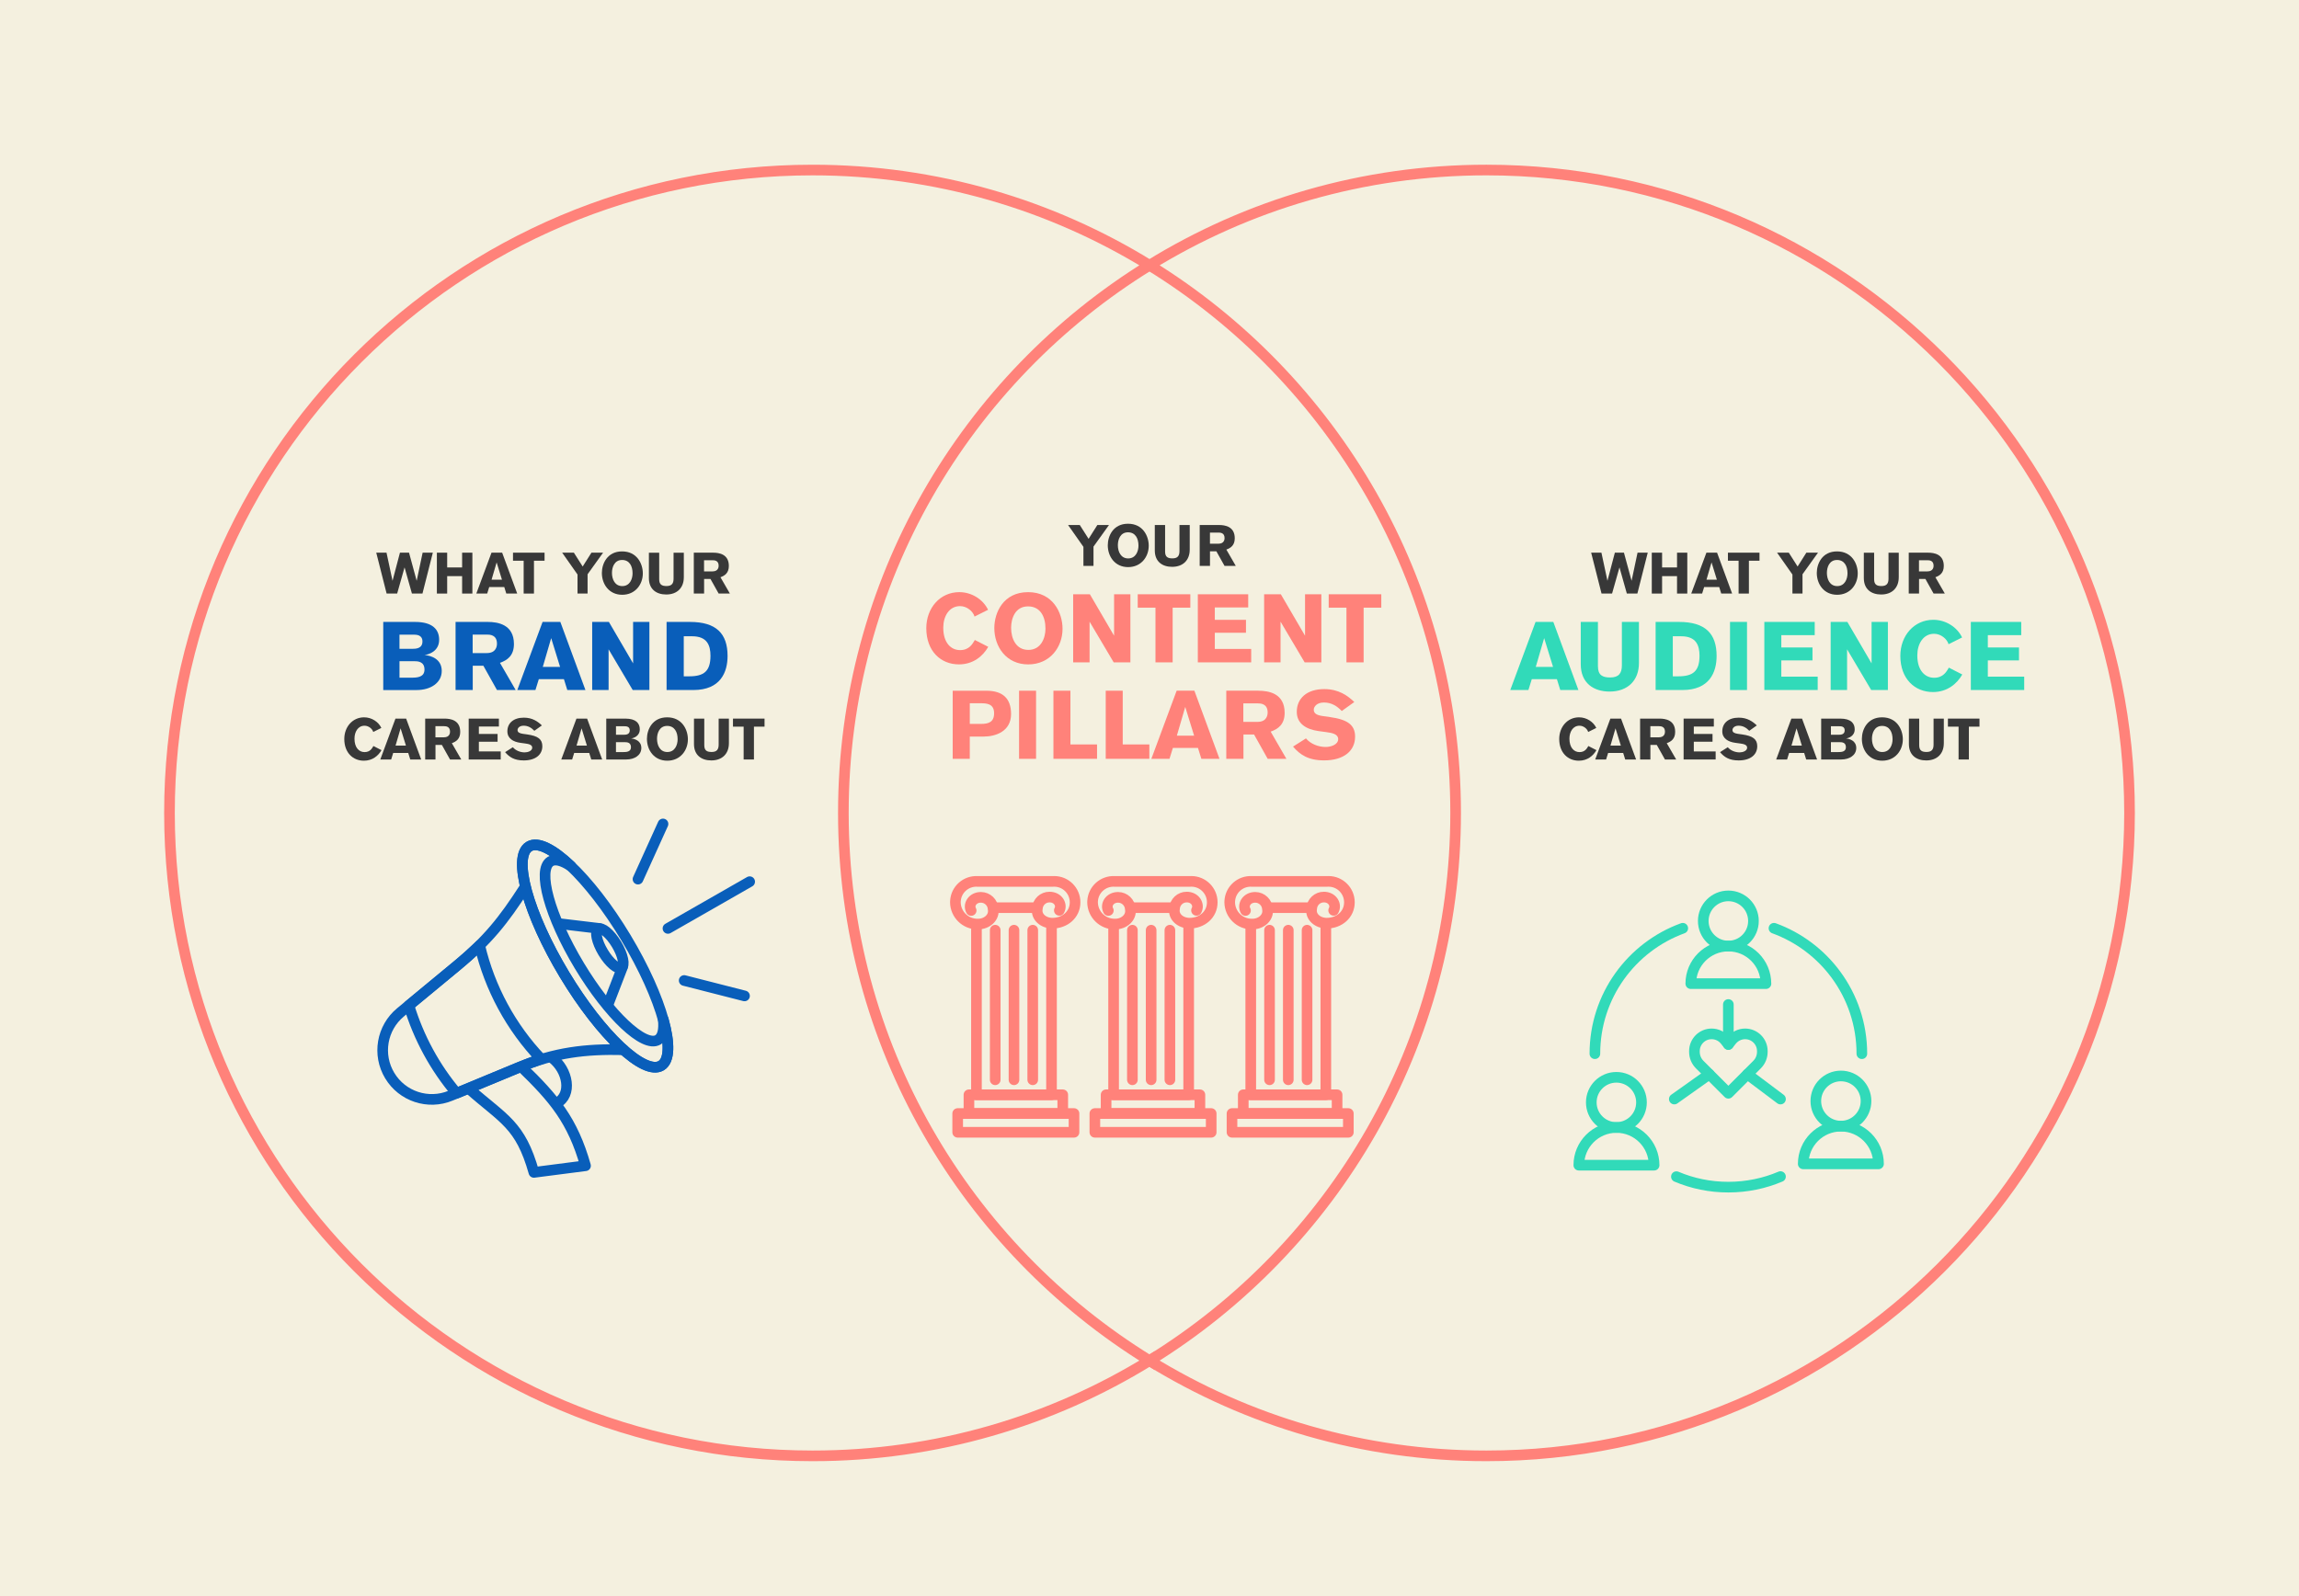 <?xml version="1.0" encoding="UTF-8"?><svg xmlns="http://www.w3.org/2000/svg" viewBox="0 0 1080 750"><defs><style>.c{stroke:#095eba;}.c,.d,.e,.f{fill:none;stroke-width:5px;}.c,.e,.f{stroke-linecap:round;stroke-linejoin:round;}.g{fill:#ff827a;}.d{stroke-miterlimit:10;}.d,.e{stroke:#ff827a;}.h{fill:#f4f0df;}.i{fill:#31dab9;}.j{fill:#095eba;}.k{fill:#383838;}.f{stroke:#31dab9;}</style></defs><g id="a"><rect class="h" x="-182.28" y="-28.85" width="1539.71" height="866.09"/></g><g id="b"><path class="d" d="M540,639.36c-46.03,28.37-100.24,44.74-158.29,44.74-166.84,0-302.1-135.25-302.1-302.1S214.87,79.9,381.71,79.9c58.05,0,112.26,16.37,158.29,44.74-86.29,53.18-143.81,148.55-143.81,257.36s57.52,204.18,143.81,257.36Z"/><path class="d" d="M1000.39,382c0,166.85-135.26,302.1-302.1,302.1-58.05,0-112.26-16.37-158.29-44.74,86.29-53.18,143.81-148.55,143.81-257.36s-57.52-204.18-143.81-257.36c46.03-28.37,100.24-44.74,158.29-44.74,166.84,0,302.1,135.25,302.1,302.1Z"/><path class="k" d="M513.69,256.82v9.09h-4.73v-8.95l-7.21-10.26h5.5l4.14,6.5,4.11-6.5h5.47l-7.26,10.12Z"/><path class="k" d="M529.9,246.1c6.99,0,9.74,5.77,9.74,10.34,0,5.14-3.51,10.04-9.69,10.04s-9.55-4.98-9.55-10.26c0-4.38,2.56-10.12,9.5-10.12ZM529.98,262.4c3.56,0,4.84-3.32,4.84-6.01,0-3.48-1.52-6.26-4.92-6.26-3.65,0-4.76,3.46-4.76,6.04,0,3.07,1.39,6.23,4.84,6.23Z"/><path class="k" d="M558.89,258.32c0,4.82-3.07,8.03-8.27,8.03-4.52,0-8.13-2.39-8.13-7.7v-11.94h4.84v12.49c0,2.56,1.31,3.18,3.46,3.18,2.45,0,3.29-1.22,3.29-3.43v-12.24h4.82v11.62Z"/><path class="k" d="M572.68,246.7c2.86,0,7.37.73,7.37,6.23,0,3.26-1.85,4.57-3.95,5.31l4.43,7.67h-5.28l-3.84-6.86h-2.99v6.86h-4.84v-19.21h9.09ZM568.41,255.49h3.97c2.75,0,2.88-2.07,2.88-2.67,0-2.5-2.01-2.56-2.86-2.56h-4v5.22Z"/><path class="g" d="M464.25,303.94c-2.54,4.44-7.12,8.25-13.78,8.25-8.48,0-15.32-6.17-15.32-17,0-9.47,6.44-16.95,15.5-16.95,5.89,0,11.24,3.49,13.51,8.3l-6.35,3.17c-.68-2.4-3.54-4.9-6.8-4.9-5.17,0-7.89,4.81-7.89,10.15,0,7.03,3.58,10.52,7.89,10.52s5.85-2.9,6.94-4.76l6.3,3.22Z"/><path class="g" d="M482.92,278.24c11.65,0,16.23,9.61,16.23,17.23,0,8.57-5.85,16.73-16.14,16.73s-15.91-8.3-15.91-17.09c0-7.3,4.26-16.86,15.82-16.86ZM483.06,305.39c5.94,0,8.07-5.53,8.07-10.02,0-5.8-2.54-10.43-8.21-10.43-6.07,0-7.93,5.76-7.93,10.06,0,5.12,2.31,10.38,8.07,10.38Z"/><path class="g" d="M523.18,311.24l-11.33-19.13v19.13h-7.71v-32.01h7.84l11.38,19.49v-19.49h7.66v32.01h-7.84Z"/><path class="g" d="M550.88,285.54v25.7h-8.07v-25.7h-8.34v-6.3h24.71v6.3h-8.3Z"/><path class="g" d="M562.71,279.24h23.66v6.21h-15.69v5.8h14.64v6.07h-14.64v7.62h17.09v6.3h-25.07v-32.01Z"/><path class="g" d="M612.89,311.24l-11.33-19.13v19.13h-7.71v-32.01h7.84l11.38,19.49v-19.49h7.66v32.01h-7.84Z"/><path class="g" d="M640.59,285.54v25.7h-8.07v-25.7h-8.34v-6.3h24.71v6.3h-8.3Z"/><path class="g" d="M463.41,324.57c7.57,0,11.56,3.58,11.56,10.93,0,8.11-7.12,10.61-12.92,10.61h-6.48v10.47h-8.02v-32.01h15.87ZM455.57,340.16h5.26c3.63,0,6.17-.86,6.17-5.03,0-4.62-3.81-4.67-6.3-4.67h-5.12v9.7Z"/><path class="g" d="M478.73,356.57v-32.01h7.98v32.01h-7.98Z"/><path class="g" d="M494.87,356.57v-32.01h7.98v25.25h12.51v6.75h-20.49Z"/><path class="g" d="M519.44,356.57v-32.01h7.98v25.25h12.51v6.75h-20.49Z"/><path class="g" d="M564.36,356.57l-1.59-5.12h-11.79l-1.59,5.12h-8.52l11.88-32.01h8.34l11.79,32.01h-8.52ZM556.79,332.18l-3.94,13.51h8.11l-4.17-13.51Z"/><path class="g" d="M591.2,324.57c4.76,0,12.29,1.22,12.29,10.38,0,5.44-3.08,7.62-6.57,8.84l7.39,12.78h-8.79l-6.39-11.42h-4.99v11.42h-8.07v-32.01h15.14ZM584.08,339.21h6.62c4.58,0,4.8-3.45,4.8-4.44,0-4.17-3.35-4.26-4.76-4.26h-6.66v8.7Z"/><path class="g" d="M630.32,334.09c-2.31-2.4-4.94-3.99-8.39-3.99-3.26,0-4.76,1.9-4.76,3.4,0,1.72,1.36,2.54,4.08,2.95l3.54.5c8.34,1.18,11.79,3.72,11.79,9.2,0,6.75-5.39,11.15-14.55,11.15-7.48,0-11.33-2.67-14.6-6.48l6.07-3.85c2.13,2.58,5.8,4.03,9.25,4.03,2.36,0,5.89-1.04,5.89-3.72,0-2.27-2.72-2.9-5.58-3.26l-3.67-.5c-5.62-.77-10.2-3.4-10.2-9.02,0-6.3,4.67-10.7,12.92-10.7,6.75,0,10.97,3.08,14.1,6.07l-5.89,4.22Z"/><path class="k" d="M769.19,278.91h-4.95l-3.46-12.3-3.48,12.3h-4.95l-4.87-19.21h4.82l2.83,13.22,3.48-13.22h4.27l3.59,13.22,2.8-13.22h4.79l-4.87,19.21Z"/><path class="k" d="M787.82,278.91v-8.19h-7.02v8.19h-4.84v-19.21h4.84v6.94h7.02v-6.94h4.82v19.21h-4.82Z"/><path class="k" d="M808.58,278.91l-.95-3.07h-7.07l-.95,3.07h-5.12l7.13-19.21h5.01l7.07,19.21h-5.12ZM804.03,264.27l-2.37,8.11h4.87l-2.5-8.11Z"/><path class="k" d="M821.58,263.48v15.43h-4.84v-15.43h-5.01v-3.78h14.83v3.78h-4.98Z"/><path class="k" d="M846.76,269.82v9.09h-4.73v-8.95l-7.21-10.26h5.5l4.14,6.5,4.11-6.5h5.47l-7.26,10.12Z"/><path class="k" d="M862.97,259.1c6.99,0,9.74,5.77,9.74,10.34,0,5.14-3.51,10.04-9.69,10.04s-9.55-4.98-9.55-10.26c0-4.38,2.56-10.12,9.5-10.12ZM863.06,275.4c3.56,0,4.84-3.32,4.84-6.01,0-3.48-1.52-6.26-4.92-6.26-3.65,0-4.76,3.46-4.76,6.04,0,3.07,1.39,6.23,4.84,6.23Z"/><path class="k" d="M891.97,271.32c0,4.82-3.07,8.03-8.27,8.03-4.52,0-8.13-2.39-8.13-7.7v-11.94h4.84v12.49c0,2.56,1.31,3.18,3.46,3.18,2.45,0,3.29-1.22,3.29-3.43v-12.24h4.82v11.62Z"/><path class="k" d="M905.76,259.7c2.86,0,7.37.73,7.37,6.23,0,3.26-1.85,4.57-3.94,5.31l4.43,7.67h-5.28l-3.84-6.86h-2.99v6.86h-4.84v-19.21h9.09ZM901.49,268.49h3.97c2.75,0,2.88-2.07,2.88-2.67,0-2.5-2.01-2.56-2.86-2.56h-4v5.22Z"/><path class="i" d="M732.97,324.24l-1.59-5.12h-11.79l-1.59,5.12h-8.52l11.88-32.01h8.34l11.79,32.01h-8.52ZM725.4,299.85l-3.94,13.51h8.11l-4.17-13.51Z"/><path class="i" d="M769.92,311.59c0,8.02-5.12,13.37-13.78,13.37-7.53,0-13.55-3.99-13.55-12.83v-19.9h8.07v20.81c0,4.26,2.18,5.3,5.76,5.3,4.08,0,5.49-2.04,5.49-5.71v-20.4h8.02v19.36Z"/><path class="i" d="M777.76,292.24h10.97c12.38,0,17.68,5.49,17.68,16,0,7.62-3.31,16-16.05,16h-12.6v-32.01ZM785.83,317.8h2.58c6.89,0,9.97-2.4,9.97-9.66,0-4.99-1.63-9.16-8.61-9.16h-3.94v18.81Z"/><path class="i" d="M812.71,324.24v-32.01h7.98v32.01h-7.98Z"/><path class="i" d="M828.84,292.24h23.66v6.21h-15.69v5.8h14.64v6.07h-14.64v7.62h17.09v6.3h-25.07v-32.01Z"/><path class="i" d="M879.03,324.24l-11.33-19.13v19.13h-7.71v-32.01h7.84l11.38,19.49v-19.49h7.66v32.01h-7.84Z"/><path class="i" d="M921.82,316.94c-2.54,4.44-7.12,8.25-13.78,8.25-8.48,0-15.32-6.17-15.32-17,0-9.47,6.44-16.95,15.5-16.95,5.89,0,11.24,3.49,13.51,8.3l-6.35,3.17c-.68-2.4-3.54-4.9-6.8-4.9-5.17,0-7.89,4.81-7.89,10.15,0,7.03,3.58,10.52,7.89,10.52s5.85-2.9,6.94-4.76l6.3,3.22Z"/><path class="i" d="M925.85,292.24h23.66v6.21h-15.69v5.8h14.64v6.07h-14.64v7.62h17.09v6.3h-25.07v-32.01Z"/><path class="k" d="M749.95,352.5c-1.52,2.67-4.27,4.95-8.27,4.95-5.09,0-9.2-3.7-9.2-10.2,0-5.69,3.86-10.18,9.3-10.18,3.54,0,6.75,2.09,8.11,4.98l-3.81,1.9c-.41-1.44-2.12-2.94-4.08-2.94-3.1,0-4.73,2.88-4.73,6.09,0,4.22,2.15,6.31,4.73,6.31s3.51-1.74,4.16-2.86l3.78,1.93Z"/><path class="k" d="M763.47,356.88l-.95-3.07h-7.07l-.95,3.07h-5.12l7.13-19.21h5.01l7.07,19.21h-5.12ZM758.92,342.24l-2.37,8.11h4.87l-2.5-8.11Z"/><path class="k" d="M779.57,337.67c2.86,0,7.37.73,7.37,6.23,0,3.26-1.85,4.57-3.95,5.31l4.43,7.67h-5.28l-3.84-6.86h-2.99v6.86h-4.84v-19.21h9.09ZM775.3,346.46h3.97c2.75,0,2.88-2.07,2.88-2.67,0-2.5-2.01-2.56-2.86-2.56h-4v5.22Z"/><path class="k" d="M790.91,337.67h14.2v3.73h-9.41v3.48h8.79v3.65h-8.79v4.57h10.26v3.78h-15.05v-19.21Z"/><path class="k" d="M821.75,343.39c-1.39-1.44-2.97-2.39-5.03-2.39-1.96,0-2.86,1.14-2.86,2.04,0,1.03.82,1.52,2.45,1.77l2.12.3c5.01.71,7.07,2.23,7.07,5.52,0,4.05-3.24,6.69-8.73,6.69-4.49,0-6.8-1.6-8.76-3.89l3.65-2.31c1.28,1.55,3.48,2.42,5.55,2.42,1.42,0,3.54-.63,3.54-2.23,0-1.36-1.63-1.74-3.35-1.96l-2.2-.3c-3.37-.46-6.12-2.04-6.12-5.41,0-3.78,2.8-6.42,7.75-6.42,4.05,0,6.58,1.85,8.46,3.65l-3.54,2.53Z"/><path class="k" d="M848.49,356.88l-.95-3.07h-7.07l-.95,3.07h-5.12l7.13-19.21h5.01l7.07,19.21h-5.12ZM843.95,342.24l-2.37,8.11h4.87l-2.5-8.11Z"/><path class="k" d="M855.53,337.67h8.95c5.06,0,6.8,2.23,6.8,5.03,0,3.24-2.94,4.16-4.11,4.3,1.85.16,4.84,1.12,4.84,4.49s-3.16,5.39-7.07,5.39h-9.41v-19.21ZM863.72,345.26c1.03,0,2.86-.08,2.86-2.07,0-1.85-1.6-1.93-2.53-1.93h-3.94v4h3.62ZM863.45,353.4c1.55,0,3.7-.08,3.7-2.29,0-2.31-1.93-2.37-2.91-2.37h-4.13v4.65h3.35Z"/><path class="k" d="M884.15,337.07c6.99,0,9.74,5.77,9.74,10.34,0,5.14-3.51,10.04-9.69,10.04s-9.55-4.98-9.55-10.26c0-4.38,2.56-10.12,9.5-10.12ZM884.23,353.37c3.56,0,4.84-3.32,4.84-6.01,0-3.48-1.52-6.26-4.92-6.26-3.65,0-4.76,3.46-4.76,6.04,0,3.07,1.39,6.23,4.84,6.23Z"/><path class="k" d="M913.14,349.29c0,4.82-3.07,8.03-8.27,8.03-4.52,0-8.13-2.39-8.13-7.7v-11.94h4.84v12.49c0,2.56,1.31,3.18,3.46,3.18,2.45,0,3.29-1.22,3.29-3.43v-12.24h4.82v11.62Z"/><path class="k" d="M924.92,341.45v15.43h-4.84v-15.43h-5.01v-3.78h14.83v3.78h-4.98Z"/><path class="k" d="M198.46,278.91h-4.95l-3.46-12.3-3.48,12.3h-4.95l-4.87-19.21h4.82l2.83,13.22,3.48-13.22h4.27l3.59,13.22,2.8-13.22h4.79l-4.87,19.21Z"/><path class="k" d="M217.09,278.91v-8.19h-7.02v8.19h-4.84v-19.21h4.84v6.94h7.02v-6.94h4.82v19.21h-4.82Z"/><path class="k" d="M237.84,278.91l-.95-3.07h-7.07l-.95,3.07h-5.11l7.13-19.21h5.01l7.07,19.21h-5.11ZM233.3,264.27l-2.37,8.11h4.87l-2.5-8.11Z"/><path class="k" d="M250.84,263.48v15.43h-4.84v-15.43h-5.01v-3.78h14.83v3.78h-4.98Z"/><path class="k" d="M276.03,269.82v9.09h-4.73v-8.95l-7.21-10.26h5.5l4.14,6.5,4.11-6.5h5.47l-7.26,10.12Z"/><path class="k" d="M292.24,259.1c6.99,0,9.74,5.77,9.74,10.34,0,5.14-3.51,10.04-9.69,10.04s-9.55-4.98-9.55-10.26c0-4.38,2.56-10.12,9.5-10.12ZM292.32,275.4c3.56,0,4.84-3.32,4.84-6.01,0-3.48-1.52-6.26-4.92-6.26-3.65,0-4.76,3.46-4.76,6.04,0,3.07,1.39,6.23,4.84,6.23Z"/><path class="k" d="M321.23,271.32c0,4.82-3.07,8.03-8.27,8.03-4.52,0-8.13-2.39-8.13-7.7v-11.94h4.84v12.49c0,2.56,1.31,3.18,3.46,3.18,2.45,0,3.29-1.22,3.29-3.43v-12.24h4.82v11.62Z"/><path class="k" d="M335.02,259.7c2.86,0,7.37.73,7.37,6.23,0,3.26-1.85,4.57-3.94,5.31l4.43,7.67h-5.28l-3.84-6.86h-2.99v6.86h-4.84v-19.21h9.09ZM330.75,268.49h3.97c2.75,0,2.88-2.07,2.88-2.67,0-2.5-2.01-2.56-2.86-2.56h-4v5.22Z"/><path class="j" d="M180.05,292.24h14.92c8.43,0,11.33,3.72,11.33,8.39,0,5.4-4.9,6.94-6.85,7.16,3.08.27,8.07,1.86,8.07,7.48s-5.26,8.98-11.79,8.98h-15.69v-32.01ZM193.69,304.88c1.72,0,4.76-.14,4.76-3.45,0-3.08-2.67-3.22-4.22-3.22h-6.57v6.66h6.03ZM193.24,318.44c2.58,0,6.17-.14,6.17-3.81,0-3.85-3.22-3.94-4.85-3.94h-6.89v7.75h5.58Z"/><path class="j" d="M229.14,292.24c4.76,0,12.29,1.22,12.29,10.38,0,5.44-3.08,7.62-6.57,8.84l7.39,12.78h-8.79l-6.39-11.42h-4.99v11.42h-8.07v-32.01h15.14ZM222.03,306.88h6.62c4.58,0,4.81-3.45,4.81-4.44,0-4.17-3.35-4.26-4.76-4.26h-6.66v8.7Z"/><path class="j" d="M266.5,324.24l-1.59-5.12h-11.79l-1.59,5.12h-8.52l11.88-32.01h8.34l11.79,32.01h-8.52ZM258.93,299.85l-3.94,13.51h8.11l-4.17-13.51Z"/><path class="j" d="M297.23,324.24l-11.33-19.13v19.13h-7.71v-32.01h7.84l11.38,19.49v-19.49h7.66v32.01h-7.84Z"/><path class="j" d="M313.14,292.24h10.97c12.38,0,17.68,5.49,17.68,16,0,7.62-3.31,16-16.05,16h-12.6v-32.01ZM321.21,317.8h2.58c6.89,0,9.97-2.4,9.97-9.66,0-4.99-1.63-9.16-8.61-9.16h-3.94v18.81Z"/><path class="k" d="M179.21,352.5c-1.52,2.67-4.27,4.95-8.27,4.95-5.09,0-9.2-3.7-9.2-10.2,0-5.69,3.86-10.18,9.3-10.18,3.54,0,6.75,2.09,8.11,4.98l-3.81,1.9c-.41-1.44-2.12-2.94-4.08-2.94-3.1,0-4.73,2.88-4.73,6.09,0,4.22,2.15,6.31,4.73,6.31s3.51-1.74,4.16-2.86l3.78,1.93Z"/><path class="k" d="M192.73,356.88l-.95-3.07h-7.07l-.95,3.07h-5.11l7.13-19.21h5.01l7.07,19.21h-5.11ZM188.19,342.24l-2.37,8.11h4.87l-2.5-8.11Z"/><path class="k" d="M208.83,337.67c2.86,0,7.37.73,7.37,6.23,0,3.26-1.85,4.57-3.94,5.31l4.43,7.67h-5.28l-3.84-6.86h-2.99v6.86h-4.84v-19.21h9.09ZM204.56,346.46h3.97c2.75,0,2.88-2.07,2.88-2.67,0-2.5-2.01-2.56-2.86-2.56h-4v5.22Z"/><path class="k" d="M220.17,337.67h14.2v3.73h-9.41v3.48h8.79v3.65h-8.79v4.57h10.26v3.78h-15.04v-19.21Z"/><path class="k" d="M251.02,343.39c-1.39-1.44-2.97-2.39-5.03-2.39-1.96,0-2.86,1.14-2.86,2.04,0,1.03.82,1.52,2.45,1.77l2.12.3c5.01.71,7.07,2.23,7.07,5.52,0,4.05-3.24,6.69-8.73,6.69-4.49,0-6.8-1.6-8.76-3.89l3.65-2.31c1.28,1.55,3.48,2.42,5.55,2.42,1.42,0,3.54-.63,3.54-2.23,0-1.36-1.63-1.74-3.35-1.96l-2.2-.3c-3.37-.46-6.12-2.04-6.12-5.41,0-3.78,2.8-6.42,7.75-6.42,4.05,0,6.58,1.85,8.46,3.65l-3.54,2.53Z"/><path class="k" d="M277.75,356.88l-.95-3.07h-7.07l-.95,3.07h-5.11l7.13-19.21h5.01l7.07,19.21h-5.11ZM273.21,342.24l-2.37,8.11h4.87l-2.5-8.11Z"/><path class="k" d="M284.8,337.67h8.95c5.06,0,6.8,2.23,6.8,5.03,0,3.24-2.94,4.16-4.11,4.3,1.85.16,4.84,1.12,4.84,4.49s-3.16,5.39-7.07,5.39h-9.41v-19.21ZM292.98,345.26c1.03,0,2.86-.08,2.86-2.07,0-1.85-1.61-1.93-2.53-1.93h-3.94v4h3.62ZM292.71,353.4c1.55,0,3.7-.08,3.7-2.29,0-2.31-1.93-2.37-2.91-2.37h-4.14v4.65h3.35Z"/><path class="k" d="M313.41,337.07c6.99,0,9.74,5.77,9.74,10.34,0,5.14-3.51,10.04-9.69,10.04s-9.55-4.98-9.55-10.26c0-4.38,2.56-10.12,9.5-10.12ZM313.49,353.37c3.56,0,4.84-3.32,4.84-6.01,0-3.48-1.52-6.26-4.92-6.26-3.65,0-4.76,3.46-4.76,6.04,0,3.07,1.39,6.23,4.84,6.23Z"/><path class="k" d="M342.41,349.29c0,4.82-3.07,8.03-8.27,8.03-4.52,0-8.13-2.39-8.13-7.7v-11.94h4.84v12.49c0,2.56,1.31,3.18,3.46,3.18,2.45,0,3.29-1.22,3.29-3.43v-12.24h4.82v11.62Z"/><path class="k" d="M354.18,341.45v15.43h-4.84v-15.43h-5.01v-3.78h14.83v3.78h-4.98Z"/><path class="e" d="M562.08,427.77c1.45-2.63-.59-6.24-4.59-6.24-3.04-.02-5.56,2.34-5.73,5.38-.72,3.94,2.87,6.89,7.08,6.89,5.82,0,10.64-4.02,10.64-9.82,0-5.43-4.39-9.83-9.82-9.83-.19,0-.37,0-.55.02h-35.48c-5.42-.3-10.06,3.84-10.36,9.26-.01.19-.02.37-.02.56.08,5.73,4.78,10.31,10.51,10.23.05,0,.09,0,.14,0,4.21,0,7.8-3.15,7.08-7.09-.15-3.06-2.67-5.46-5.73-5.48-4,0-6.05,3.55-4.59,6.19"/><line class="e" x1="531.96" y1="426.51" x2="551.35" y2="426.51"/><path class="e" d="M558.4,435.32v79.1h-35.26v-79.1"/><line class="e" x1="540.77" y1="437.09" x2="540.77" y2="507.38"/><line class="e" x1="549.58" y1="437.09" x2="549.58" y2="507.38"/><line class="e" x1="531.96" y1="437.09" x2="531.96" y2="507.38"/><rect class="e" x="519.61" y="514.43" width="44.07" height="8.81"/><rect class="e" x="514.33" y="523.24" width="54.65" height="8.81"/><path class="e" d="M497.64,427.77c1.45-2.63-.59-6.24-4.59-6.24-3.04-.02-5.56,2.34-5.73,5.38-.72,3.94,2.87,6.89,7.08,6.89,5.82,0,10.64-4.02,10.64-9.82,0-5.43-4.39-9.83-9.82-9.83-.19,0-.37,0-.55.02h-35.48c-5.42-.3-10.06,3.84-10.36,9.26-.01.19-.02.37-.02.56.08,5.73,4.78,10.31,10.51,10.23.05,0,.09,0,.14,0,4.21,0,7.8-3.15,7.08-7.09-.15-3.06-2.67-5.46-5.73-5.48-4,0-6.05,3.55-4.59,6.19"/><line class="e" x1="467.52" y1="426.51" x2="486.91" y2="426.51"/><path class="e" d="M493.97,435.32v79.1h-35.26v-79.1"/><line class="e" x1="476.34" y1="437.09" x2="476.34" y2="507.38"/><line class="e" x1="485.15" y1="437.09" x2="485.15" y2="507.38"/><line class="e" x1="467.52" y1="437.09" x2="467.52" y2="507.38"/><rect class="e" x="455.18" y="514.43" width="44.07" height="8.81"/><rect class="e" x="449.89" y="523.24" width="54.65" height="8.81"/><path class="e" d="M626.51,427.77c1.45-2.63-.59-6.24-4.59-6.24-3.04-.02-5.56,2.34-5.73,5.38-.72,3.94,2.87,6.89,7.08,6.89,5.82,0,10.64-4.02,10.64-9.82,0-5.43-4.39-9.83-9.82-9.83-.19,0-.37,0-.55.02h-35.48c-5.42-.3-10.06,3.84-10.36,9.26-.01.19-.02.37-.02.56.08,5.73,4.78,10.31,10.51,10.23.05,0,.09,0,.14,0,4.21,0,7.8-3.15,7.08-7.09-.15-3.06-2.67-5.46-5.73-5.48-4,0-6.05,3.55-4.59,6.19"/><line class="e" x1="596.39" y1="426.51" x2="615.78" y2="426.51"/><path class="e" d="M622.83,435.32v79.1h-35.26v-79.1"/><line class="e" x1="605.2" y1="437.09" x2="605.2" y2="507.38"/><line class="e" x1="614.02" y1="437.09" x2="614.02" y2="507.38"/><line class="e" x1="596.39" y1="437.09" x2="596.39" y2="507.38"/><rect class="e" x="584.05" y="514.43" width="44.07" height="8.81"/><rect class="e" x="578.76" y="523.24" width="54.65" height="8.81"/><path class="c" d="M259.32,497.04c7.7,5.94,9.54,17.53,2.29,21.26"/><path class="c" d="M245.03,501.4c15.22,14.73,24,25.1,30.03,46.37h0s-24.25,3.13-24.25,3.13c-6.4-22.59-14.13-24.84-30.43-39.25"/><path class="c" d="M292.89,493.27c-17.83-.45-32.24,1.29-49.15,8.3l-32.03,13.27c-10.57,4.38-22.74.37-28.63-9.43-5.9-9.8-3.74-22.43,5.07-29.72l26.72-22.1c14.11-11.67,21.63-21.01,31.53-36.41"/><path class="c" d="M254.21,497.63c-14.15-14.87-24.15-33.3-28.87-53.4-3.36,3.26-6.85,6.39-10.47,9.39l-22.78,18.83c4.59,15.16,12.23,29.2,22.42,41.25l29.23-12.11c3.45-1.43,6.94-2.74,10.47-3.95h0Z"/><ellipse class="c" cx="279.58" cy="449.25" rx="16.84" ry="60.12" transform="translate(-191.66 208.57) rotate(-31.05)"/><path class="c" d="M262.44,433.98l19.07,2.28"/><path class="c" d="M292.44,454.41h0s-6.91,17.93-6.91,17.93"/><path class="c" d="M309.13,488.6c-6.49,3.91-23.05-11.7-36.99-34.86-13.94-23.16-19.98-45.1-13.49-49.01,2.2-1.32,5.56-.4,9.58,2.29-8.37-7.97-15.6-11.72-19.64-9.28-7.97,4.8-.55,31.75,16.57,60.19,17.12,28.45,37.46,47.62,45.43,42.82,4.04-2.43,4.12-10.57.99-21.7.5,4.81-.25,8.21-2.45,9.53h0Z"/><ellipse class="c" cx="286.49" cy="445.62" rx="3.68" ry="10.6" transform="translate(-188.8 211.62) rotate(-31.05)"/><line class="c" x1="299.71" y1="413.1" x2="311.46" y2="387.17"/><line class="c" x1="313.79" y1="436.26" x2="352.17" y2="414.3"/><line class="c" x1="321.41" y1="460.73" x2="349.75" y2="467.97"/><path class="f" d="M749.23,495.13c0-27.11,17.2-50.19,41.28-58.95"/><path class="f" d="M836.42,552.87c-7.52,3.19-15.8,4.96-24.49,4.96s-16.91-1.75-24.41-4.93"/><path class="f" d="M833.36,436.18c11.74,4.27,21.84,11.94,29.11,21.82,7.65,10.39,12.17,23.23,12.17,37.13"/><circle class="f" cx="811.93" cy="432.76" r="11.79"/><path class="f" d="M829.59,462.2h-35.31c0-9.75,7.9-17.65,17.65-17.65h0c9.75,0,17.65,7.9,17.65,17.65h0"/><circle class="f" cx="864.81" cy="517.38" r="11.79"/><path class="f" d="M882.47,546.89h-35.37c0-9.78,7.93-17.72,17.72-17.72h0c9.76.03,17.65,7.96,17.65,17.72h0"/><circle class="f" cx="759.33" cy="518.01" r="11.79"/><path class="f" d="M777.05,547.51h-35.37c0-9.76,7.89-17.68,17.65-17.72h0c9.78,0,17.72,7.93,17.72,17.72h0"/><line class="f" x1="811.93" y1="472.01" x2="811.93" y2="490.8"/><line class="f" x1="820.89" y1="504.77" x2="836.42" y2="516.44"/><line class="f" x1="786.54" y1="516.44" x2="802.98" y2="504.77"/><path class="f" d="M798.47,500.25l13.47,13.47,13.47-13.47c1.59-1.59,2.48-3.74,2.48-5.98v-.38c0-4.46-3.62-8.08-8.08-8.08-2.45,0-4.77,1.12-6.31,3.03l-1.56,1.95-1.56-1.95c-1.53-1.92-3.85-3.03-6.31-3.03-4.46,0-8.08,3.62-8.08,8.08v.38c0,2.24.89,4.39,2.48,5.98Z"/></g></svg>